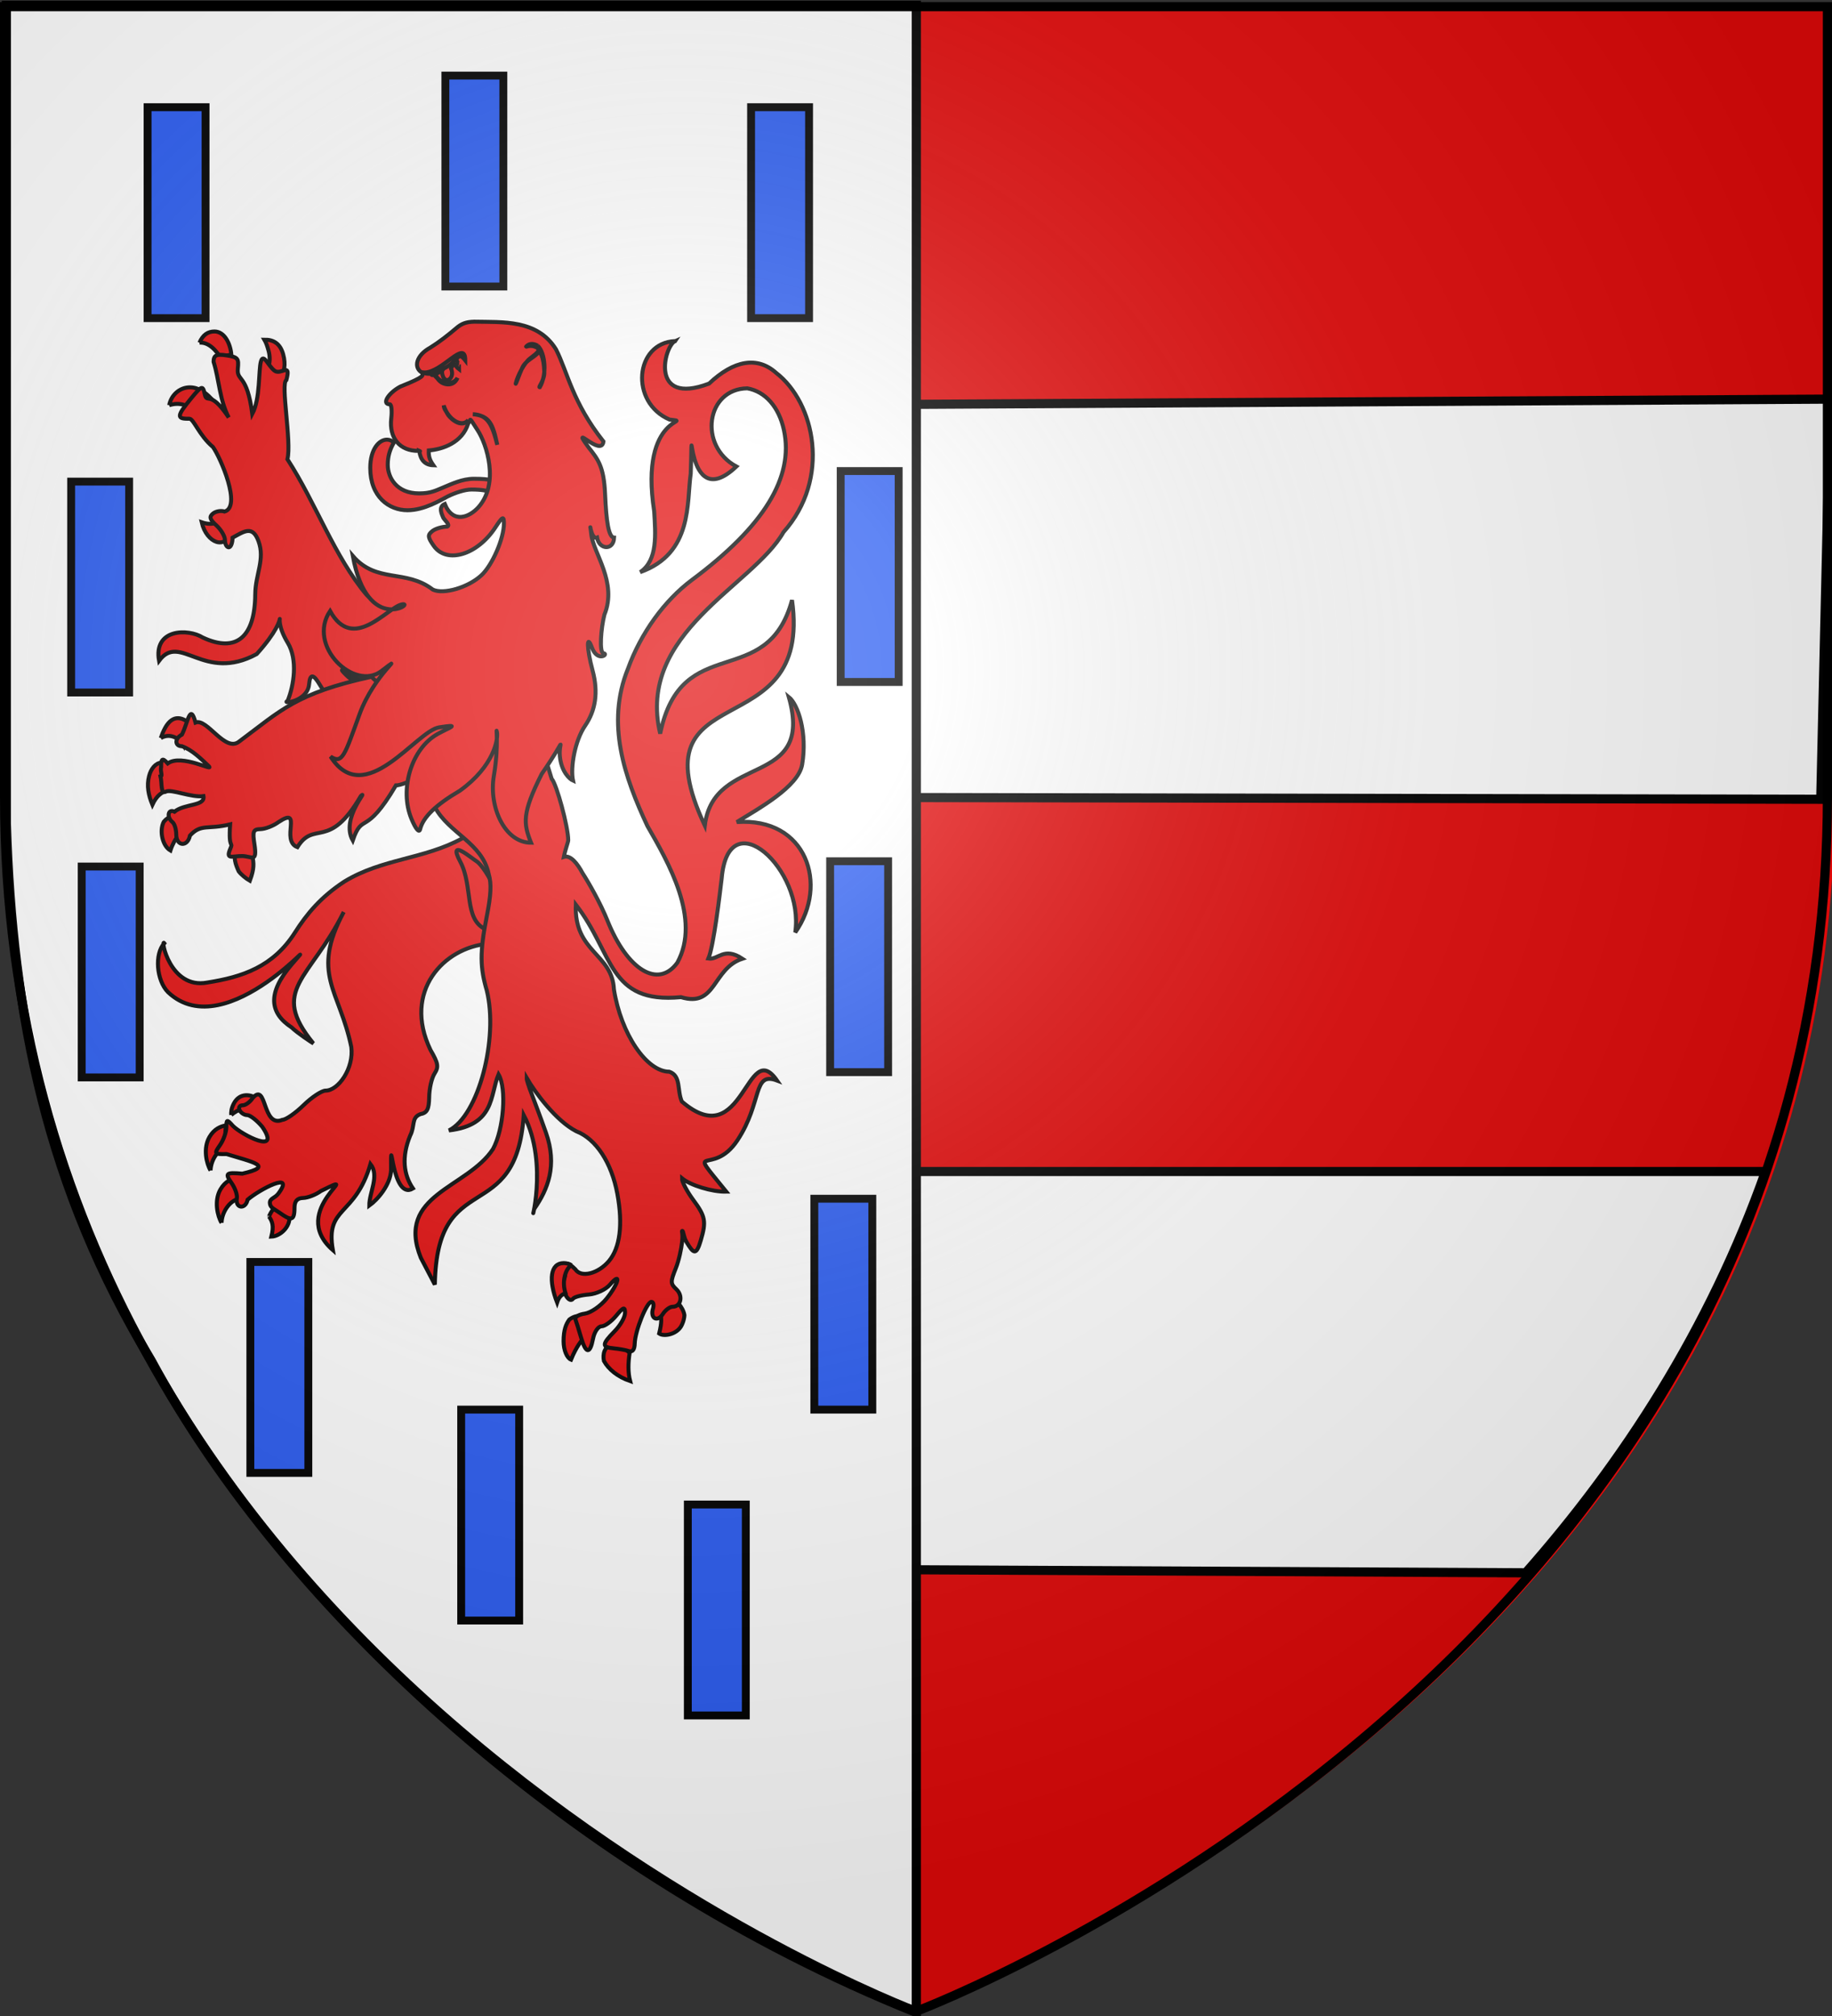 <svg xmlns="http://www.w3.org/2000/svg" xmlns:xlink="http://www.w3.org/1999/xlink" height="660" width="600" version="1.0"><rect width="100%" height="100%" fill="#333333" stroke="none"/><defs><linearGradient id="b"><stop style="stop-color:white;stop-opacity:.314" offset="0"/><stop offset=".19" style="stop-color:white;stop-opacity:.251"/><stop style="stop-color:#6b6b6b;stop-opacity:.125" offset=".6"/><stop style="stop-color:black;stop-opacity:.125" offset="1"/></linearGradient><linearGradient id="a"><stop offset="0" style="stop-color:#fd0000;stop-opacity:1"/><stop style="stop-color:#e77275;stop-opacity:.659" offset=".5"/><stop style="stop-color:black;stop-opacity:.323" offset="1"/></linearGradient><linearGradient id="c"><stop style="stop-color:#fff;stop-opacity:1" offset="0"/><stop style="stop-color:#fff;stop-opacity:1" offset="1"/></linearGradient><radialGradient xlink:href="#b" id="d" gradientUnits="userSpaceOnUse" gradientTransform="matrix(1.353 0 0 1.349 -75.903 -85.747)" cx="221.445" cy="226.331" fx="221.445" fy="226.331" r="300"/></defs><g style="display:inline"><path style="fill:#e20909;fill-opacity:1;fill-rule:evenodd;stroke:none;stroke-width:1px;stroke-linecap:butt;stroke-linejoin:miter;stroke-opacity:1" d="M302.441 658.5s298.5-112.32 298.5-397.772V2.176h-597v258.552c0 285.452 298.5 397.772 298.5 397.772z"/><path style="fill:#fff;fill-opacity:1;fill-rule:evenodd;stroke:#000;stroke-width:3;stroke-linecap:butt;stroke-linejoin:miter;stroke-miterlimit:4;stroke-dasharray:none;stroke-opacity:1;display:inline" d="M247.031 383.531v130.125l252.656 1.25c31.817-36.024 60.252-79.578 78.532-131.375H247.03z"/></g><path style="fill:#fff;fill-opacity:1;fill-rule:evenodd;stroke:#000;stroke-width:3;stroke-linecap:butt;stroke-linejoin:miter;stroke-miterlimit:4;stroke-dasharray:none;stroke-opacity:1" d="m297.283 132.388 302.09-1.726-3.06 131-299.03-.562V132.388z"/><path style="fill:#fff;fill-opacity:1;fill-rule:evenodd;stroke:#000;stroke-width:3;stroke-linecap:butt;stroke-linejoin:miter;stroke-miterlimit:4;stroke-dasharray:none;stroke-opacity:1;display:inline" d="M300.1 1.72v657.142C188.019 613.936 93.397 526.946 49.568 445.512 15.486 389.247 4.023 332.587 2.085 269.577V1.719H300.1z"/><path style="fill:#e20909;fill-opacity:1;stroke:#000;stroke-width:1.305;stroke-miterlimit:4;stroke-dasharray:none;stroke-opacity:1" d="M75.728 365.02c-.077-.812-.022-2.07.838-3.722 1.884-3.619 5.564-3.245 8.275-1.275-.714.936-1.78 2.894-1.957 4.357-2.374-2.091-4.844-1.315-7.156.64M68.959 383.181c-1.334-2.168-2.508-7.262-.366-10.942 1.576-2.71 3.711-3.529 5.485-3.822-.595 3.133-.105 5.12.31 6.934-2.854.776-5.295 4.242-5.43 7.83M91.524 394.706c-2.089 0-3.426 3.599-3.432 3.57 1.134 1.618 1.666 3.094.78 6.567 2.984-.12 6.228-3.288 5.922-6.567 0 0-1.163-3.57-3.27-3.57M72.562 400.337c-1.334-2.168-2.508-7.263-.366-10.943 1.576-2.71 3.711-3.528 5.485-3.822-.595 3.134-.105 5.121.31 6.935-2.854.775-5.295 4.241-5.43 7.83"/><path style="fill:#e20909;fill-opacity:1;stroke:#000;stroke-width:1.305;stroke-miterlimit:4;stroke-dasharray:none;stroke-opacity:1" d="M158.16 271.14c-1.456.121-3.394 1.138-6.706 3.304-12.615 6.902-26.22 6.578-38.682 14.168-7.79 5.112-12.32 10.632-16.144 16.643-7.166 11.26-17.23 14.604-28.764 16.41-12.273 2.319-15.405-14.747-14.046-12.878-3.253 3.487-2.595 12.162 1.202 16.02 19.404 18.381 53.21-23.919 40.504-9.062-8.042 9.404-7.26 15.872 0 20.626 1.808 1.784 6.767 5.055 7.093 5.206-14.48-17.72-1.104-20.725 9.96-43.003-10.92 20.397-1.392 25.423 2.481 44.205.895 6.961-4.246 14.267-8.41 14.267-1.274 0-4.53 2.138-7.21 4.756-2.68 2.62-5.8 4.782-6.938 4.806-6.707 2.772-5.019-12.517-9.728-7.159-.843 1.312-2.315 2.403-3.295 2.403s-1.43.721-1.008 1.602c.422.881 1.533 1.602 2.48 1.602.949 0 3.184 1.727 4.962 3.855 6.354 9.374-6.703 2.607-9.612-.3-1.966-2.215-2.17-2.2-2.17.45 0 1.61-.957 4.235-2.094 5.858-1.97 2.81-1.867 2.988 2.17 2.903 8.554 2.652 15.801 3.938 5.156 6.408-5.382-.456-5.759-.13-3.527 3.054 1.157 1.652 1.943 3.905 1.744 5.006-.603 3.336 2.853 3.777 3.527.45 3.834-3.297 15.785-9.65 10.039-1.952-1.12 1.495-2.83 1.515-2.752 3.054.077 1.54 1.327 1.873 3.062 3.104 3.737 2.652 5 3.014 5-1.552 0-2.14.87-3.165 2.79-3.204 1.535-.031 4.187-1.044 5.892-2.303 15.392-7.568-11.23 6.182 3.876 19.374-2.526-14.51 7.198-10.67 12.326-28.185 3.032 3.859-.411 9.24-.388 13.617 2.793-2.005 6.945-6.862 7.132-11.614-.06-15.193.048 10.324 7.17 6.007-3.048-4.449-3.802-10.273-.93-17.271 1.689-3.277.3-5.875 3.333-7.059 2.224-.408 2.847-1.587 2.907-5.607.042-2.793.826-6.23 1.745-7.66 1.428-2.223 1.234-3.361-1.318-7.759-9.245-19.296 4.499-33.542 18.76-34.743 6.234 0 6.46-.15 4.495-2.954-2.554-3.646-2.635-6.426-.193-9.912 2.263-3.23.312-8.407-3.876-17.171-2.433-5.089-3.043-3.892-3.101-5.206-.058-1.315 1.968.083 2.868-.05 2.623-.389 2.716-.194.504-1.853-.706-.529-1.413-.773-2.287-.7z"/><path style="fill:#e20909;fill-opacity:1;stroke:#000;stroke-width:1.305;stroke-miterlimit:4;stroke-dasharray:none;stroke-opacity:1;display:inline" d="M55.418 132.662c.574-3.153 3.288-5.92 6.906-5.853 2.903.055 5.166 1.943 6.524 3.326-2.783.72-4.511 2.61-5.218 4.344-1.901-1.72-4.807-2.946-8.212-1.817M87.965 114.855c-.42-1.524-.796-2.67-1.378-3.654 3.009-.032 5.187 1.28 6.154 4.791.938 3.412.321 5.893-.837 7.631-1.623-1.714-2.744-2.495-4.236-2.819.85-2.01.781-4.189.297-5.949M65.327 112.19c1.123-2.61 2.785-3.668 4.928-3.668 3.214 0 5.198 3.865 5.519 7.63-1.494.1-2.418.536-3.352 1.349-1.213-2.322-3.9-5.583-7.095-5.31M73.317 169.747c.846 1.684 1.287 2.73 3.872 4.43-.894 1.328-3.624 4.111-6.299 3.223-2.043-.679-4.032-2.956-4.837-6.42 3.553 1.237 5.596.01 7.264-1.233"/><path style="fill:#e20909;fill-opacity:1;stroke:#000;stroke-width:1.305;stroke-miterlimit:4;stroke-dasharray:none;stroke-opacity:1;display:inline" d="M72.127 116.157c-1.694.014-2.17.688-2.17 2.303 1.792 5.639 1.949 12.522 4.96 18.222-6.349-9.533-7.119-4.061-7.906-7.81-.581-2.764-.993-2.62-4.458 1.603-4.638 5.654-4.856 6.73-.542 6.608 1.41-.04 3.159 5.418 7.725 9.249 2.483 3.461 9.458 19.535 3.825 21.139-1.164-.394-2.87-.098-3.798.65-1.331 1.073-1.077 1.903 1.124 3.905 1.535 1.397 2.79 3.534 2.79 4.806 0 1.272.559 2.353 1.24 2.353.683 0 1.241-1.42 1.241-3.154 3.734-2.018 6.547-4.174 8.488 1.101 2.227 6.051-.999 10.86-1.046 17.372-.103 14.154-6.221 19.303-17.17 14.218-4.842-3.014-16.216-2.944-14.342 7.609 6.963-9.367 14.561 7.235 31.976-2.198 13.254-14.646 3.537-14.674 10.176-3.69 3.342 5.53 2.022 14.02-.047 19.013-2.26 1.103 6.535.37 7.042-5.466.325-3.733 1.568-3.137 3.605.35 1.92 3.289 2.295 2.734 7.326 1.453 3.077-.784 5.194-.664 5.31-2.053.116-1.39-.641.995-4.845-3.504-5.44-5.822 26.108 20.942 29.375-1.687 1.972-13.747-4.091-18.553-18.29-21.392-.155-1.139.239 1.231-3.643-2.403-10.575-12.53-16.562-29.933-25.93-44.405 1.408-5.819-2.333-24.88-.35-25.932 1.612-6.085-1.762-1.449-3.875-3.053-2.113-1.605-3.625-5.885-4.458-3.054-.832 2.83-.158 12.188-2.83 17.221-1.759-13.522-5.14-10.461-4.728-14.868.301-3.22.137-3.736-3.643-4.306-.86-.13-1.567-.204-2.132-.2zM150.734 282.089c4.272 8.015 1.118 18.828 8.25 22.118 3.015 1.391 3.257-5.574 2.504-14.2-.973-2.63-3.866-7.096-5.416-8.037-1.55-.94-9.61-7.897-5.338.119zM160.805 157.168c-1.142-.236-2.486-.426-5.593-.426-3.845 0-7.355 1.736-10.026 2.835-2.677 1.102-4.174 1.95-7.94 1.95-7.375 0-10.251-5.187-10.251-9.368 0-2.747.676-4.954 1.972-7.225-.61-.71-1.448-1-2.252-1-2.536 0-5.452 3.073-5.452 9.248 0 9.476 6.139 13.861 12.186 13.861 5.54 0 10.822-3.319 13.175-4.513 2.36-1.184 5.66-2.271 7.718-2.271 3.692 0 5.035.39 6.674.94.03-.248.068-.72.068-1.125 0-1.269-.124-2.114-.28-2.906M52.91 249.657c-2.03.152-3.488 2.077-4.09 4.425-.816 3.18-.203 6.245 1.085 9.372 1.474-3.166 3.229-4.057 4.238-4.392 1.215-2.183 1.394-7.62-1.232-9.405M52.66 241.624c.28-.834.753-2.149 1.472-3.422 2.524-4.466 5.77-3.486 8.541-.846-1.445 2.302-2.209 4.457-2.568 6.644-1.318-2.237-4.301-4.173-7.445-2.376M57.267 267.935c-1.746-1.16-3.157.557-3.652 1.122-1.473 2.919-.44 7.847 2.193 9.385.642-2.009 1.74-3.937 2.715-5.122.344-2.478 0-4.551-1.256-5.385M78.197 278.412c-2.406 1.574-.875 4.905-.016 6.849.785 1.049 2.363 2.344 3.646 3.088 1.493-4.049 1.317-5.723.82-8.102-1.52-2.131-3.039-2.759-4.45-1.835"/><path style="fill:#e20909;fill-opacity:1;stroke:#000;stroke-width:1.305;stroke-miterlimit:4;stroke-dasharray:none;stroke-opacity:1" d="M188.61 430.935c-.56.128-1.35.458-2.14 1.056-1.059 1.45-1.893 3.322-1.893 7.097 0 2.981 1.129 5.51 2.436 6.04 1.747-4.303 3.611-6.557 4.558-7.484.895-3.724-.19-7.343-2.96-6.709M200.415 440.31c1.923-.368 3.773.65 5.795 2.615-.501 3.262-.568 6.4.168 9.227-4.113-1.432-7.067-3.846-8.584-6.602-.438-2.134.083-4.755 2.621-5.24M216.173 429.87c.464 1.37.65 2.935-.29 6.708 1.427 1.016 5.43.419 7.132-2.28.358-.566 1.069-2.125 1.137-3.742-.192-1.37-1.086-2.857-1.828-3.639-.956-1.007-4.088-.845-6.151 2.952"/><path style="fill:#e20909;fill-opacity:1;stroke:#000;stroke-width:1.305;stroke-miterlimit:4;stroke-dasharray:none;stroke-opacity:1" d="M221.1 111.667c-13.135.532-14.968 20.037-1.808 25.7 8.585 1.04-10.044-2.372-5.04 30.02.443 7.478 1.227 16.018-4.586 19.924 17.274-6.12 15.191-22.824 16.55-32.24.967-26.626-2.702 14.38 14.955-2.337-12.599-6.844-9.85-25.43 3.573-25.598 5.917 1.025 10.393 6.127 12.015 13.717 3.296 15.418-6.563 31.456-30.077 48.96-9.09 6.767-16.784 17.428-21.008 29.087-7.314 17.972-1.106 35.548 6.357 51.513 6.838 11.879 17.645 30.462 9.806 44.756-6.24 8.577-16.355 2.497-22.907-13.817-2.278-5.672-6.15-12.457-8.178-15.57-1.639-3.08-3.897-5.933-6.086-5.256.484-2.49 1.435-4.822 1.435-5.457 0-4.305-3.802-18.383-5.427-20.125-6.263-19.646-2.006-17.417-17.47-23.746-2.298.716-10.937 13.363-15.902 16.339-2.859 1.713-2.972 15.115-4.884 16.669 4.505 8.54 15.566 11.754 17.636 21.927.935 3.177.771 6.801-.62 13.817-2.376 11.977-2.176 16.926 0 24.33 3.852 15.686-2.661 40.922-12.403 45.806 15.128-1.763 13.407-11.555 16.24-18.372 2.723 4.544 1.71 18.073-1.822 24.48-8.473 12.902-31.957 14.845-23.62 35.588l4.59 8.767c.605-38.946 26.633-18.349 29.108-55.519 8.533 16.242 1.566 37.99 3.45 30.738 4.47-6.416 7.606-14.212 3.841-24.904-3.765-10.69-6.349-16.404-6.322-17.949 2.722 4.687 9.583 14 16.201 17.422 6.504 2.516 11.592 10.264 13.489 20.475 1.867 10.054.889 17.755-2.79 22.077-3.534 4.15-9.138 5.504-10.97 2.654-4.484-4.392-2.44.223-3.696 3.348-1.422 2.213 1.355 8.336 2.96 6.263.43-.556 2.742-1.162 5.155-1.351 2.412-.19 5.535-1.61 6.899-3.204 3.883-4.54 2.885-.358-1.085 4.555-1.952 2.415-5.16 4.635-7.132 4.907-1.971.271-3.356 1.119-3.062 1.902.294.783 1.113 3.434 1.822 5.857 1.6 5.475 2.94 5.611 3.953.4.428-2.202 1.676-4.004 2.752-4.004 1.076 0 3.266-1.589 4.845-3.505 2.337-2.835 2.868-2.99 2.868-.9 0 1.41-1.535 4.1-3.41 6.007-4.21 4.276-4.262 5.243-.31 5.607 1.705.156 3.937.54 4.96.9 1.188.42 1.889-.457 1.938-2.502.1-4.071 3.921-13.617 5.466-13.617.643 0 .87.97.503 2.203-.966 3.251 1.456 4.553 3.256 1.752.843-1.312 2.28-2.353 3.179-2.353 2.742 0 3.508-3.565 1.24-5.707-1.972-1.862-1.99-2.42-.194-6.909 1.072-2.677 1.827-6.564 2.054-8.56.352-3.084-.28-3.642.078-3.655.358-.012.42 2.032 1.356 3.605 2.335 3.918 3.2 4.562 4.69-.501 1.83-6.218 1.562-7.803-2.48-13.266-2.047-2.766-3.718-5.95-3.682-7.06 2.763 2.276 9.843 4.495 14.512 4.372-13.77-16.961-4.605-4.342 3.658-16.822 8.264-12.48 4.908-22.603 12.968-19.557-10.048-14.496-10.818 24.4-31.177 6.877-1.638-3.732-.177-8.414-4.109-9.762-7.474-.017-15.812-12.361-18.14-26.934-.53-11.812-13.101-12.125-12.48-27.784 12.5 16.093 10.51 32.572 34.45 30.31 11.61 3.525 10.2-9.296 20.104-12.588-6.106-4.04-7.896.474-11.143-.05 1.737-4.031 3.768-21.254 4.368-26.28 2.22-25.658 27.138-2.96 24.093 17.718 11.03-15.638 3.657-37.77-19.14-36.122 7.013-4.377 20.193-11.517 21.402-18.875 1.719-10.459-1.348-19.646-4.381-22.08 8.572 30.055-24.62 18.086-27.504 42.11-23.644-50.344 35.433-24.667 28.565-73.816-8.24 30.188-36.215 9.884-43.178 43.704-7.871-33.081 30.412-48.381 40.372-65.939 15.654-17.55 10.248-42.43-2.388-52.157-6.119-5.485-13.834-4.215-21.976 3.504-19.764 7.472-14.633-12.425-11.124-13.917z"/><path style="fill:#e20909;fill-opacity:1;stroke:#000;stroke-width:1.305;stroke-miterlimit:4;stroke-dasharray:none;stroke-opacity:1" d="M187.134 414.195c-.542-.39-1.569-.682-2.487-.682-4.463 0-5.033 5.557-2.194 12.913.635-1.97 1.637-2.668 2.752-3.083-1.174-3.468-.229-7.762 1.929-9.148"/><path style="fill:#e20909;fill-opacity:1;stroke:#000;stroke-width:1.305;stroke-miterlimit:4;stroke-dasharray:none;stroke-opacity:1;display:inline" d="M121.67 221.557c-24.832 5.427-29.691 11.077-43.326 21.196-4.632 3.772-10.516-7.738-14.31-6.202-1.778-6.576-2.487.031-4.45 3.95-2.408 1.192-2.408 3.804 0 3.804 3.349 1.203 6.171 4.045 8.682 6.408 2.437 2.292-8.772-4.107-13.333-.781-1.97-2.276-2.17-1.122-2.17 1.181-.323 1.655.613 2.892-.194 3.054.541 2.21-.024 5.956 1.744 5.006 1.767-.95 8.332 2.009 12.336 1.468.585 3.339-6.105 2.367-9.507 5.09-2.111-1.046-2.659 1.808-.659 3.405.682.544 1.24 2.344 1.24 4.055 0 3.895 3.719 4.192 4.497.35 3.673-3.944 5.71-1.86 13.157-3.662-.629 8.682 1.174 5.353.021 8.067-1.526 3.591.696 2.287 3.876 2.303 3.18.017 5.007 2.439 4.07-3.804-.667-4.304-.437-4.957 1.976-5.007 1.518-.03 4.187-1.043 5.892-2.302 8.155-5.417.522 6.077 6.19 8.212 5.539-8.956 10.285 1.255 20.787-16.773 2.746-2.359-6.703 7.371-2.661 14.57 3.23-9.412 4.073-.891 14.134-18.024 2.74 0 13.873-4.87 15.048-11.945l9.58-18.941c-1.484-15.28-20.875 7.946-32.62-4.678z"/><path style="fill:#e20909;fill-opacity:1;stroke:#000;stroke-width:1.305;stroke-miterlimit:4;stroke-dasharray:none;stroke-opacity:1;display:inline" d="M155.312 105.315c-2.669.058-4.154.663-5.737 2.002-2.856 2.421-5.611 4.588-8.682 6.508-4.553 2.457-5.763 6.676-2.364 8.36-.457.871 1.201.93-7.48 4.406-3.953 2.133-6.102 5.757-3.411 5.757.564 0 .794 2.05.503 4.606-.74 6.516 2.803 10.691 8.876 10.663.036 0 .188.017.31.05-.002-.017.003-.034 0-.05.464.198.247.116 0 .05.356 2.668 1.639 4.575 4.613 4.656-1.107-1.576-1.62-2.77-1.512-4.856 4.645-.367 10.929-2.586 12.868-8.711 1.063-1.72.133-2.426 3.101 2.052 3.037 4.583 7.18 17.457.31 25.232-2.995 3.318-8.36 5.528-11.046-1.052-2.247 1.03-.9 3.455-.465 4.556.512.845 2.39 2.363 1.279 2.853-1.706.027-3.927.688-4.923 1.502-1.55 1.267-1.476 1.98.504 4.806 4.218 6.02 14.293 2.989 20.194-6.057 2.346-3.597 2.785-3.797 2.79-1.302.01 4.932-3.814 13.721-7.403 17.021-4.323 3.976-12.366 6.34-15.891 4.656-8.914-6.827-18.35-1.92-26.202-11.014 4.84 26.31 20.876 14.84 16.047 15.87-4.829 1.03-15.938 15.835-23.488 2.153-7.677 11.407 7.902 26.376 16.783 19.674 8.76-6.611-2.265.768-7.132 14.117-4.868 13.35-5.58 16.444-9.496 13.867 11.23 17.516 28.022-8.372 35.542-9.561 7.52-1.19 3.276.055-.542 2.202-8.498 4.78-12.551 18.041-8.489 27.785 1.382 3.314 2.515 4.658 2.83 3.354.946-3.922 5.127-7.991 13.023-12.616 11.212-8.034 12.586-16.98 12.132-19.173-.463-2.238.723 4.082-1.008 14.267-1.738 10.227 3.565 21.952 12.18 21.952-2.513-6.266-3.013-9.622 3.479-22.503 8.807-12.733 5.472-10.873 5.955-5.801.483 5.072 3.214 7.479 4.305 7.963-.908-4.304.6-13.067 3.965-17.981 3.364-4.914 4.399-10.81 2.442-18.072-1.958-7.263-2.011-12.326-.194-7.46 1.817 4.866 5.651 2.04 3.76 1.813-1.439-.174-.814-8.256.31-12.626 4.326-10.605-3.616-20.079-4.303-26.282-.687-6.204-.294 1.929 1.9 1.05.7 4.035 5.422 4.274 5.575.008-1.823-.074-2.563-5.374-2.952-14.268-.39-8.893-2.264-11.33-5.337-15.176-6.479-8.817 4.162 3.42 4.802-2.028-10.22-12.915-11.71-22.64-15.538-30.161-6.097-9.89-17.644-8.86-26.783-9.061z"/><path style="fill:#e20909;fill-opacity:1;stroke:#000;stroke-width:1.305;stroke-miterlimit:4;stroke-dasharray:none;stroke-opacity:1;display:inline" d="M149.03 117.257c-6.202 5.935-7.493 2.408-7.712 5.339.05.303.424.272.929.08.185.58.808.822 1.354 1.658 1.417 1.79 4.973 2.46 6.238-.627-1.387 2.454-5.334 2.309-7.38-1.111 1.442-.617 3.026-1.83 2.53-1.49-.644.442.23 4.197 2.033 3.157 1.214-.7 1.248-2.475.687-3.628 1.374-2.645 1.14-.818 2.632.263 0 0-.046-1.744-.03-1.739-.54-.076-.783-1.9-1.281-1.902zM176.098 113.18c2.532 2.305 3.075 9.56.698 13.584-.729.13 1.549-2.141 1.47-4.909-.15-5.295-1.49-7.03-1.925-6.481-1.291 1.63-4.26 2.67-5.283 4.995-1.024 2.326-2.322 6.048-2.135 5.137.48-2.354 2.862-6.764 4.542-8.06 2.54-1.96 4.428-3.214 1.21-4.093-1.675-.457-3.023.683-2.048-.181.928-.823 2.275-.702 3.471.008zM162.87 145.638c-1.482-6.965-2.523-9.506-8.01-10.038 4.904.207 6.337 3.4 8.01 10.038z"/><path style="fill:#e20909;fill-opacity:1;stroke:#000;stroke-width:1.305;stroke-miterlimit:4;stroke-dasharray:none;stroke-opacity:1;display:inline" d="M143.932 121.294c6.565-2.536 5.671-6.858 8.448-3.332.015-7.27-7.769 4.418-13.727 3.975.72.696 4.05.636 5.279-.643zM146.63 135.698c1.482 2.059 4.874 4.392 6.728 1.81-2.07 2.627-6.614-.14-8.032-4.777.11 1.408.742 1.634 1.303 2.967z"/><path style="opacity:1;fill:#2b5df2;fill-opacity:1;fill-rule:nonzero;stroke:#000;stroke-width:2.58;stroke-miterlimit:4;stroke-dasharray:none;stroke-dashoffset:0;stroke-opacity:1" d="M48.334 35.106h18.988v69.049H48.334zM145.866 24.749h18.988v69.049h-18.988zM245.987 35.106h18.988v69.049h-18.988zM275.333 154.216h18.988v69.049h-18.988zM271.881 281.956h18.988v69.049h-18.988zM266.702 392.435h18.988v69.049h-18.988zM225.272 492.556h18.988v69.049h-18.988zM151.045 461.484h18.988v69.049h-18.988zM81.996 413.15h18.988v69.049H81.996zM23.304 157.668h18.988v69.049H23.304zM26.757 283.683h18.988v69.049H26.757z"/><g style="display:inline"><path d="M301.726 658.5s298.5-112.32 298.5-397.772V2.176h-597v258.552c0 285.452 298.5 397.772 298.5 397.772z" style="opacity:1;fill:url(#d);fill-opacity:1;fill-rule:evenodd;stroke:none;stroke-width:1px;stroke-linecap:butt;stroke-linejoin:miter;stroke-opacity:1"/></g><g style="display:inline"><path d="M300 658.5S1.5 546.18 1.5 260.728V2.176h597v258.552C598.5 546.18 300 658.5 300 658.5z" style="opacity:1;fill:none;fill-opacity:1;fill-rule:evenodd;stroke:#000;stroke-width:3;stroke-linecap:butt;stroke-linejoin:miter;stroke-miterlimit:4;stroke-dasharray:none;stroke-opacity:1"/></g></svg>